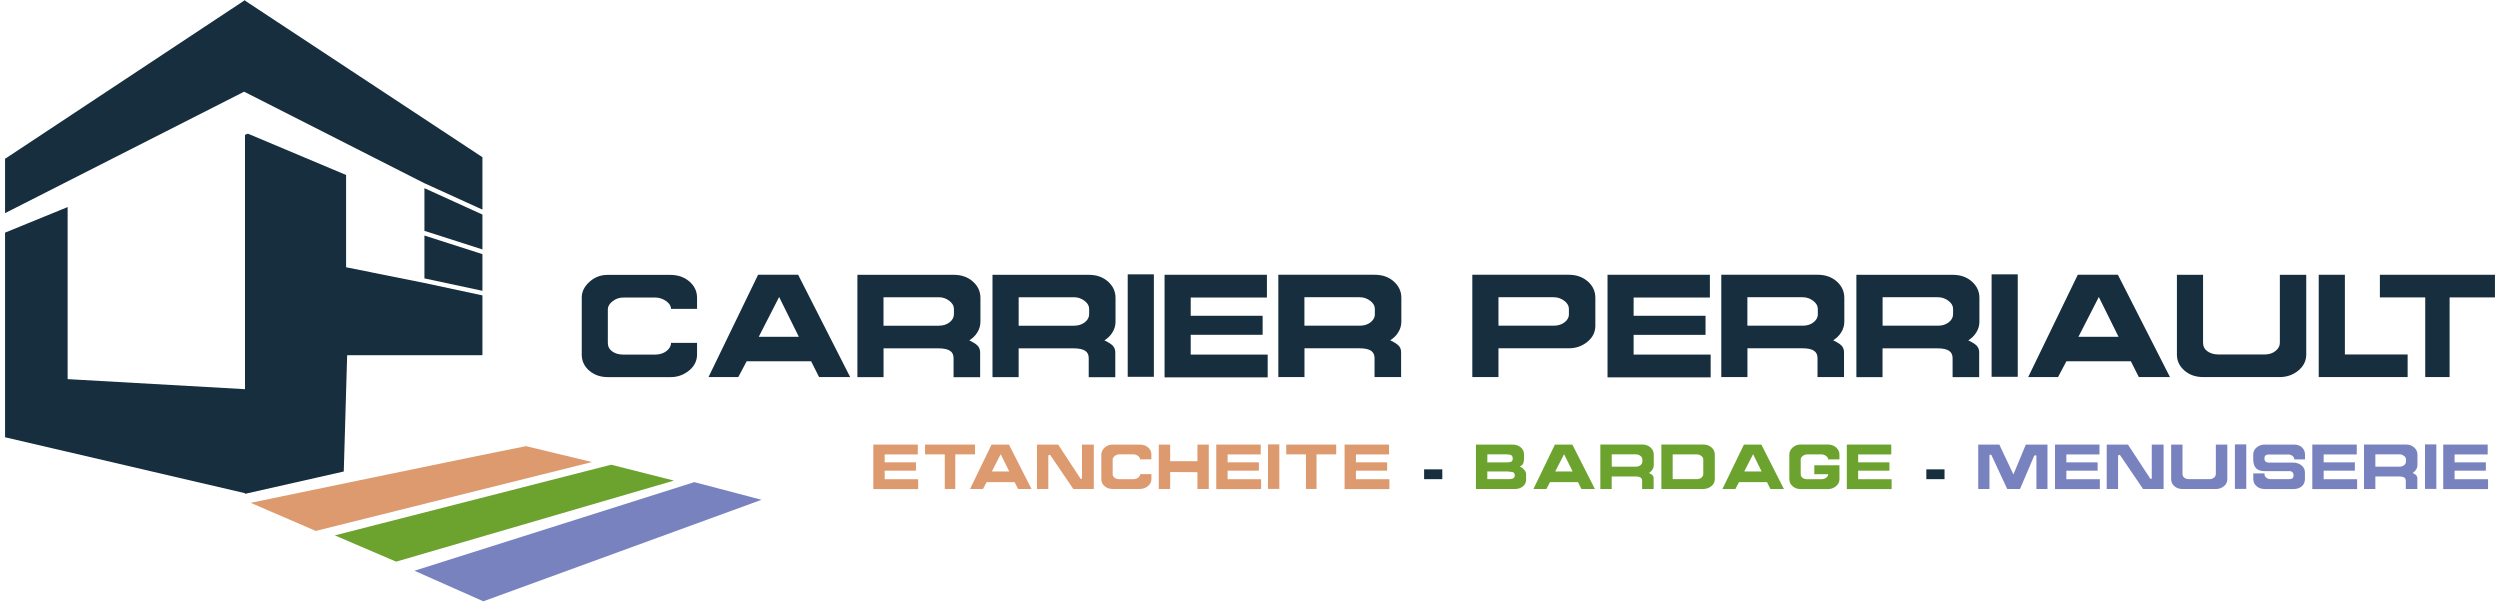 <svg xmlns="http://www.w3.org/2000/svg" id="Calque_1" viewBox="0 0 4206.3 1014.1"><defs><style>      .st0 {        fill: #6ca22e;      }      .st1 {        fill: #162e3d;      }      .st2 {        fill: #7882bf;      }      .st3 {        fill: #dd9a6f;      }    </style></defs><path class="st1" d="M991.3,623.5c8.4,7.3,18.8,11,31.5,11h105.6c11.6,0,21.9-3.7,30.9-11,9-7.3,13.5-16.4,13.5-27v-19.6h-43.8c0,5.3-2.6,9.8-7.7,13.8-5.1,3.9-11.4,5.9-18.9,5.9h-53.7c-7.5,0-13.7-1.8-18.6-5.3-4.9-3.5-7.4-8.3-7.4-14.3v-56.6c0-4.8,2.6-9.3,7.9-13.5,5.3-4.2,11.4-6.3,18.5-6.3h53.2c6.7,0,12.9,2,18.4,5.9,5.5,3.9,8.3,8.4,8.3,13.2h43.8v-18.6c0-11-4.3-20.1-12.9-27.5-8.6-7.4-19.3-11.1-32.2-11.1h-105.6c-11.6,0-21.7,3.9-30.3,11.7-8.7,7.8-13,16.6-13,26.3v96.1c0,10.7,4.2,19.7,12.5,27"></path><path class="st1" d="M1276.6,566.7l34.3-67,33.2,67h-67.5ZM1275.5,462.3l-83.4,172.1h50.1l14.1-26.6h108.4l13.4,26.6h52.3l-87.5-172.1h-67.5Z"></path><g><path class="st1" d="M1486.5,500.1h93c6.6,0,12.5,2,17.7,6,5.2,4,7.8,8.5,7.8,13.4v9.1c0,5.3-2.4,9.8-7.2,13.6-4.9,3.8-10.9,5.8-18.3,5.8h-93v-47.9ZM1486.5,586.1h92.4c9.4,0,16.1,1.5,20.2,4.6,3.5,2.5,5.3,6.5,5.3,12v31.9h44.7v-41.6c0-6.1-2.6-10.8-7.7-14.4-2.3-1.6-5.9-3.6-10.5-6,5.7-3.5,10.3-8,13.6-13.5,3.4-5.5,5.1-11.4,5.1-17.8v-40.2c0-10.8-4.3-20-12.8-27.5-8.5-7.5-19.1-11.2-31.9-11.2h-162.3v172.1h44v-48.4Z"></path><path class="st1" d="M1713.9,500.1h93.1c6.6,0,12.5,2,17.7,6,5.2,4,7.8,8.5,7.8,13.4v9.1c0,5.3-2.4,9.8-7.2,13.6-4.9,3.8-10.9,5.8-18.3,5.8h-93.1v-47.9ZM1713.9,586.1h92.4c9.4,0,16.1,1.5,20.2,4.6,3.5,2.5,5.3,6.5,5.3,12v31.9h44.7v-41.6c0-6.1-2.6-10.8-7.7-14.4-2.4-1.6-5.9-3.6-10.6-6,5.7-3.5,10.3-8,13.6-13.5,3.4-5.5,5.1-11.4,5.1-17.8v-40.2c0-10.8-4.3-20-12.8-27.5-8.5-7.5-19.1-11.2-31.9-11.2h-162.3v172.1h44v-48.4Z"></path></g><rect class="st1" x="1897.4" y="461.6" width="44" height="172.4"></rect><polygon class="st1" points="2003.4 563.3 2124.4 563.3 2124.4 531.3 2003.4 531.3 2003.4 500.6 2131.6 500.6 2131.6 462.3 1959.4 462.3 1959.4 634.9 2132.9 634.9 2132.9 596.6 2003.4 596.6 2003.4 563.3"></polygon><g><path class="st1" d="M2313.3,528.6c0,5.3-2.4,9.8-7.3,13.7-4.9,3.8-10.9,5.7-18.3,5.7h-93v-47.9h93c6.6,0,12.5,2,17.7,6,5.2,4,7.8,8.5,7.8,13.4v9.1ZM2345,473.5c-8.5-7.5-19.1-11.2-31.9-11.2h-162.3v172.1h44v-48.4h92.4c9.4,0,16.1,1.5,20.2,4.6,3.5,2.6,5.3,6.6,5.3,12v31.8h44.7v-41.6c0-6.1-2.6-10.8-7.7-14.3-2.3-1.6-5.9-3.6-10.6-6,5.7-3.5,10.3-8,13.6-13.5,3.4-5.5,5.1-11.4,5.1-17.8v-40.2c0-10.8-4.3-20-12.8-27.5"></path><path class="st1" d="M2639.8,528.6c0,5.3-2.4,9.8-7.3,13.6-4.9,3.8-10.9,5.8-18.3,5.8h-93v-47.9h93c6.6,0,12.5,2,17.7,6,5.2,4,7.8,8.5,7.8,13.4v9.1ZM2671.4,473.5c-8.5-7.5-19.1-11.2-31.9-11.2h-162.3v172.1h44v-48.4h118.6c11.7,0,22.1-3.6,31-10.9,8.9-7.2,13.4-16.3,13.4-27.1v-47.1c0-10.8-4.3-20-12.8-27.5"></path></g><polygon class="st1" points="2878.2 596.6 2748.6 596.6 2748.6 563.4 2869.6 563.4 2869.6 531.3 2748.6 531.3 2748.6 500.6 2876.9 500.6 2876.9 462.3 2704.7 462.3 2704.7 634.9 2878.2 634.9 2878.2 596.6"></polygon><g><path class="st1" d="M3058.6,528.6c0,5.3-2.4,9.8-7.3,13.7-4.8,3.8-10.9,5.7-18.3,5.7h-93v-47.9h93c6.6,0,12.5,2,17.7,6,5.2,4,7.8,8.5,7.8,13.4v9.1ZM3090.3,473.5c-8.5-7.5-19.1-11.2-31.9-11.2h-162.3v172.1h44v-48.4h92.4c9.4,0,16.1,1.5,20.2,4.6,3.5,2.6,5.3,6.6,5.3,12v31.8h44.6v-41.6c0-6.1-2.6-10.8-7.7-14.3-2.3-1.6-5.9-3.6-10.5-6,5.7-3.5,10.3-8,13.6-13.5,3.4-5.5,5.1-11.4,5.1-17.8v-40.2c0-10.8-4.3-20-12.8-27.5"></path><path class="st1" d="M3278.8,542.3c-4.8,3.8-10.9,5.7-18.2,5.7h-93.1v-47.9h93.1c6.6,0,12.5,2,17.7,6,5.2,4,7.8,8.5,7.8,13.4v9.1c0,5.3-2.4,9.8-7.3,13.7M3330,634.5v-41.6c0-6.1-2.6-10.8-7.7-14.3-2.4-1.6-5.9-3.6-10.6-6,5.7-3.5,10.3-8,13.6-13.5,3.4-5.5,5.1-11.4,5.1-17.8v-40.2c0-10.8-4.3-20-12.8-27.5-8.5-7.5-19.1-11.2-31.9-11.2h-162.3v172.1h44v-48.4h92.4c9.4,0,16.1,1.5,20.2,4.6,3.5,2.6,5.3,6.6,5.3,12v31.8h44.7Z"></path></g><rect class="st1" x="3350.9" y="461.6" width="44" height="172.4"></rect><path class="st1" d="M3497,566.7l34.3-67,33.2,67h-67.5ZM3495.9,462.3l-83.4,172.1h50.2l14.1-26.6h108.4l13.4,26.6h52.4l-87.6-172.1h-67.5Z"></path><path class="st1" d="M3835.9,576.8c0,5.3-2.4,9.8-7.3,13.7-4.8,3.9-10.9,5.9-18,5.9h-77.9c-7.5,0-13.7-1.8-18.6-5.3-4.9-3.5-7.4-8.3-7.4-14.3v-114.5h-44v134.1c0,10.7,4.2,19.7,12.6,27,8.4,7.3,18.8,11,31.5,11h129.1c11.7,0,22.1-3.6,31-10.9,8.9-7.3,13.4-16.3,13.4-27.1v-134.1h-44.4v114.5Z"></path><polygon class="st1" points="4050.9 596.4 3945.3 596.4 3945.3 462.3 3901.3 462.3 3901.3 634.4 4050.9 634.4 4050.9 596.4"></polygon><polygon class="st1" points="4004.2 462.3 4004.2 500.4 4080.5 500.4 4080.5 634.4 4121.5 634.4 4121.5 500.4 4197.8 500.4 4197.8 462.3 4004.2 462.3"></polygon><polygon class="st3" points="1488.5 791.9 1541.1 791.9 1541.1 777.9 1488.5 777.9 1488.5 764.6 1544.2 764.6 1544.2 748 1469.4 748 1469.4 822.9 1544.8 822.9 1544.8 806.3 1488.5 806.3 1488.5 791.9"></polygon><polygon class="st3" points="1640.5 748 1556.4 748 1556.4 764.5 1589.6 764.5 1589.6 822.7 1607.3 822.7 1607.3 764.5 1640.5 764.5 1640.5 748"></polygon><path class="st3" d="M1668.8,793.3l14.9-29.1,14.4,29.1h-29.3ZM1668.3,748l-36.2,74.8h21.8l6.1-11.6h47.1l5.8,11.6h22.7l-38-74.8h-29.3Z"></path><g><path class="st3" d="M1820.5,804.9c-.3.6-.8.8-1.5.8h-.8l-37.8-57.7h-35.7v74.8h19.1v-56.2c.7-.9,1.3-1.3,1.9-1.3s.8.2,1.5.5l38.7,57h34.5v-74.8h-19.9v56.9Z"></path><path class="st3" d="M1931.7,752.8c-3.7-3.2-8.4-4.8-14-4.8h-45.9c-5,0-9.4,1.7-13.2,5.1-3.7,3.4-5.6,7.2-5.6,11.4v41.7c0,4.6,1.8,8.6,5.4,11.7,3.6,3.2,8.2,4.8,13.7,4.8h45.9c5,0,9.5-1.6,13.4-4.8,3.9-3.2,5.9-7.1,5.9-11.7v-8.5h-19c0,2.3-1.1,4.3-3.4,6-2.2,1.7-5,2.5-8.2,2.5h-23.3c-3.2,0-5.9-.8-8.1-2.3-2.1-1.5-3.2-3.6-3.2-6.2v-24.6c0-2.1,1.1-4,3.4-5.9,2.3-1.8,5-2.8,8-2.8h23.1c2.9,0,5.6.9,8,2.6,2.4,1.7,3.6,3.6,3.6,5.8h19v-8.1c0-4.8-1.9-8.8-5.6-12"></path></g><polygon class="st3" points="2014.7 776 1968.8 776 1968.8 748 1949.7 748 1949.7 822.7 1968.8 822.7 1968.8 794.2 2014.7 794.5 2014.7 822.7 2033.8 822.7 2033.8 748 2014.7 748 2014.7 776"></polygon><polygon class="st3" points="2065.5 791.9 2118.1 791.9 2118.1 777.9 2065.5 777.9 2065.5 764.6 2121.2 764.6 2121.2 748 2046.4 748 2046.4 822.9 2121.8 822.9 2121.8 806.3 2065.5 806.3 2065.5 791.9"></polygon><rect class="st3" x="2133.4" y="747.7" width="19.1" height="74.9"></rect><polygon class="st3" points="2164.1 764.5 2197.3 764.5 2197.3 822.7 2215.1 822.7 2215.1 764.5 2248.2 764.5 2248.2 748 2164.1 748 2164.1 764.5"></polygon><polygon class="st3" points="2281.4 791.9 2333.9 791.9 2333.9 777.9 2281.4 777.9 2281.4 764.6 2337.1 764.6 2337.1 748 2262.3 748 2262.3 822.9 2337.7 822.9 2337.7 806.3 2281.4 806.3 2281.4 791.9"></polygon><rect class="st1" x="2396.1" y="789.7" width="30.6" height="16.5"></rect><path class="st0" d="M2546.4,804.5c-1.4,1.1-4.6,1.7-9.4,1.7h-34.6v-12.9h34.8c4.6.5,7.1.8,7.7.9,2.5.8,3.7,2.6,3.7,5.4s-.7,3.8-2.1,4.9M2502.4,764.4h31.2c4.1,0,7.1.5,8.9,1.4,1.8.9,2.7,2.8,2.7,5.6s-.8,4.6-2.5,5.4c-1.7.8-4.7,1.2-9,1.2h-31.2v-13.6ZM2557.3,784.6c2.9-1,4.8-2.8,5.8-5.4.8-1.9,1.1-4.6,1.1-8.2v-6.5c0-4.7-1.8-8.6-5.5-11.8-3.7-3.1-8.4-4.7-14.1-4.7h-61.3v74.8h65.2c5.3,0,9.7-1.3,13.3-4,4-3,5.9-7,5.9-11.9v-9c0-4.8-3.5-9.1-10.4-13.1"></path><path class="st0" d="M2616.7,793.3l14.9-29.1,14.4,29.1h-29.3ZM2616.2,748l-36.2,74.8h21.8l6.1-11.6h47.1l5.8,11.6h22.7l-38-74.8h-29.3Z"></path><g><path class="st0" d="M2763.2,776.8c0,2.3-1,4.3-3.1,5.9-2.1,1.7-4.8,2.5-7.9,2.5h-40.4v-20.8h40.4c2.9,0,5.4.9,7.7,2.6,2.3,1.7,3.4,3.7,3.4,5.8v4ZM2776.9,752.8c-3.7-3.3-8.3-4.9-13.8-4.9h-70.5v74.8h19.1v-21h40.1c4.1,0,7,.7,8.8,2,1.5,1.1,2.3,2.8,2.3,5.2v13.8h19.4v-18.1c0-2.6-1.1-4.7-3.3-6.2-1-.7-2.5-1.5-4.6-2.6,2.5-1.5,4.5-3.5,5.9-5.9,1.5-2.4,2.2-5,2.2-7.7v-17.4c0-4.7-1.9-8.7-5.5-12"></path><path class="st0" d="M2865.8,797.7c0,2.3-1.1,4.3-3.2,6-2.1,1.7-4.8,2.5-7.9,2.5h-40.4v-41.7h40.4c2.9,0,5.4.9,7.7,2.6,2.3,1.7,3.4,3.7,3.4,5.8v24.8ZM2879.6,752.8c-3.7-3.3-8.3-4.9-13.8-4.9h-70.5v74.8h70.6c5.1,0,9.6-1.6,13.5-4.7,3.9-3.1,5.8-7.1,5.8-11.8v-41.4c0-4.7-1.8-8.7-5.5-12"></path></g><path class="st0" d="M2934.7,793.3l14.9-29.1,14.4,29.1h-29.3ZM2934.2,748l-36.2,74.8h21.8l6.1-11.6h47.1l5.8,11.6h22.7l-38-74.8h-29.3Z"></path><path class="st0" d="M3089.3,752.8c-3.7-3.2-8.4-4.9-14-4.9h-45.9c-5,0-9.4,1.7-13.2,5.1-3.7,3.4-5.6,7.2-5.6,11.5v41.8c0,4.7,1.8,8.6,5.5,11.8,3.7,3.2,8.2,4.8,13.6,4.8h45.9c5,0,9.5-1.6,13.4-4.8,3.9-3.2,5.9-7.1,5.9-11.9v-23.4h-42.3v15h23.3c0,2.4-1.1,4.3-3.3,6-2.2,1.6-5,2.5-8.3,2.5h-23.3c-3.2,0-5.9-.7-8-2.2-2.2-1.5-3.3-3.6-3.3-6.2v-24.8c0-2.2,1.1-4.1,3.4-5.9,2.3-1.8,5-2.7,8.1-2.7h23.1c2.9,0,5.6.9,8,2.6s3.6,3.7,3.6,5.9h19v-8.1c0-4.8-1.9-8.8-5.6-12.1"></path><polygon class="st0" points="3126.4 791.9 3179 791.9 3179 777.9 3126.4 777.9 3126.4 764.6 3182.1 764.6 3182.1 748 3107.3 748 3107.3 822.9 3182.7 822.9 3182.7 806.3 3126.4 806.3 3126.4 791.9"></polygon><rect class="st1" x="3241.1" y="789.7" width="30.6" height="16.5"></rect><path class="st2" d="M3387.6,798.3l-23.7-50.3h-35.5v74.8h18.9v-57c.1-.5.8-.8,1.9-.8s1.2.3,1.5.9l26.5,56.9h21.5l23.7-55.6c.5-.8,1.2-1.2,2.2-1.2s1.7.4,1.7,1.2v55.6h18.6v-74.8h-36.4l-20.9,50.3Z"></path><polygon class="st2" points="3476.7 791.9 3529.3 791.9 3529.3 777.9 3476.7 777.9 3476.7 764.6 3532.4 764.6 3532.4 748 3457.6 748 3457.6 822.9 3533 822.9 3533 806.3 3476.7 806.3 3476.7 791.9"></polygon><g><path class="st2" d="M3620.4,804.9c-.3.6-.8.8-1.5.8h-.8l-37.8-57.7h-35.7v74.8h19.1v-56.2c.7-.9,1.3-1.3,1.9-1.3s.8.2,1.5.5l38.7,57h34.5v-74.8h-19.9v56.9Z"></path><path class="st2" d="M3728.1,797.7c0,2.3-1,4.3-3.1,6-2.1,1.7-4.7,2.5-7.8,2.5h-33.8c-3.3,0-5.9-.8-8.1-2.3-2.1-1.5-3.2-3.6-3.2-6.2v-49.7h-19.1v58.3c0,4.6,1.8,8.6,5.4,11.7,3.6,3.2,8.2,4.8,13.7,4.8h56.1c5.1,0,9.6-1.6,13.5-4.7,3.9-3.1,5.8-7.1,5.8-11.8v-58.3h-19.3v49.7Z"></path></g><rect class="st2" x="3760.3" y="747.7" width="19.1" height="74.9"></rect><path class="st2" d="M3859.5,748h-49.1c-5.2,0-9.7,1.6-13.5,4.8-3.9,3.2-5.8,7.2-5.8,11.9v8.2c0,7.1,1.8,12.3,5.5,15.6,3.2,2.8,7.8,4.2,13.8,4.2h42c2,0,3.6.6,4.8,2,1.2,1.3,1.8,3,1.8,5.1,0,4.2-2.2,6.3-6.6,6.3h-32.3c-2.7,0-5-.8-7-2.3-2-1.5-3-3.5-3-5.8v-1.5h-18.9v9.6c0,4.7,1.8,8.7,5.5,11.9,3.7,3.2,8.2,4.8,13.6,4.8h48.7c5.7,0,10.4-1.6,13.9-4.7,3.5-3.1,5.2-7.1,5.2-12.1v-11c0-5-1.9-9-5.8-12.1-3.9-3.1-8.7-4.6-14.6-4.6h-40.8c-1.9,0-3.5-.5-4.7-1.4-1.5-1.1-2.2-2.9-2.2-5.3s.6-4.4,1.9-5.4c1.2-1,2.9-1.5,5-1.5h32.8c3,0,5.5.8,7.5,2.4s3,3.5,3,5.8h18v-8.2c0-4.8-1.7-8.7-5-11.9-3.3-3.2-7.9-4.8-13.5-4.8"></path><polygon class="st2" points="3909.6 791.9 3962.1 791.9 3962.1 777.9 3909.6 777.9 3909.6 764.6 3965.3 764.6 3965.3 748 3890.5 748 3890.5 822.9 3965.9 822.9 3965.9 806.3 3909.6 806.3 3909.6 791.9"></polygon><path class="st2" d="M4048,776.8c0,2.3-1,4.3-3.1,5.9-2.1,1.7-4.7,2.5-7.9,2.5h-40.4v-20.8h40.4c2.9,0,5.4.9,7.7,2.6,2.3,1.7,3.4,3.7,3.4,5.8v4ZM4061.8,752.8c-3.7-3.3-8.3-4.9-13.8-4.9h-70.5v74.8h19.1v-21h40.1c4.1,0,7,.7,8.8,2,1.5,1.1,2.3,2.8,2.3,5.2v13.8h19.4v-18.1c0-2.6-1.1-4.7-3.3-6.2-1-.7-2.5-1.5-4.6-2.6,2.5-1.5,4.5-3.5,5.9-5.9,1.5-2.4,2.2-5,2.2-7.7v-17.4c0-4.7-1.9-8.7-5.5-12"></path><rect class="st2" x="4080.1" y="747.7" width="19.1" height="74.9"></rect><polygon class="st2" points="4129.9 791.9 4182.5 791.9 4182.5 777.9 4129.9 777.9 4129.9 764.6 4185.6 764.6 4185.6 748 4110.8 748 4110.8 822.9 4186.2 822.9 4186.2 806.3 4129.9 806.3 4129.9 791.9"></polygon><polygon class="st1" points="412.4 0 8.5 267.2 8.5 358.6 410.7 154.3 412.2 155 713.5 308 811.7 352.7 811.7 264.5 412.4 1.2 412.4 0"></polygon><polygon class="st1" points="714.1 468.4 811.7 489.3 811.7 427.6 714.1 396.3 714.1 468.4"></polygon><polygon class="st1" points="811.7 361 714.1 316.6 714.1 340.6 714.1 388.4 811.7 419.7 811.7 361"></polygon><polygon class="st1" points="412.2 226.9 412.2 654.8 113.8 637.9 113.8 348.4 8.5 391.4 8.5 735.7 412.2 829.8 412.2 830.9 578.4 793.3 584.1 597.6 811.7 597.6 811.7 497 712.1 475.7 582.3 449.7 582.3 294.4 417.1 224.9 412.2 226.9"></polygon><path class="st3" d="M885.1,750.6c-3.2,0-463.4,95.4-463.4,95.4l109.6,47.3,464.8-115.9-111-26.7Z"></path><polygon class="st0" points="1028.2 781.9 563.3 900.8 666.5 945 1133.9 808.6 1028.2 781.9"></polygon><polygon class="st2" points="697.3 960.3 813.2 1011.7 1281.3 840.9 1168.2 811.2 697.3 960.3"></polygon></svg>